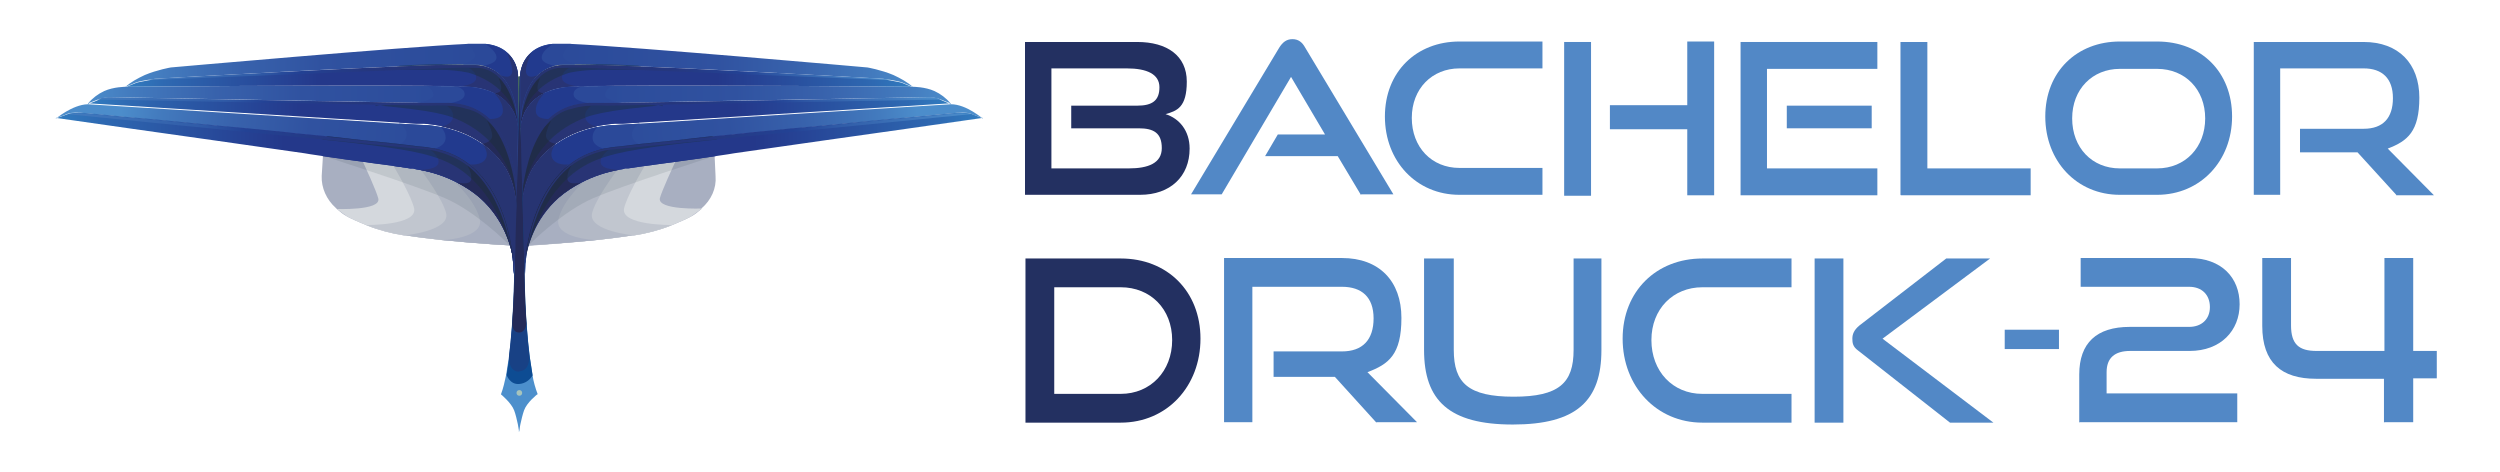 <?xml version="1.0" encoding="UTF-8"?>
<svg id="Ebene_1" xmlns="http://www.w3.org/2000/svg" version="1.1" xmlns:xlink="http://www.w3.org/1999/xlink" viewBox="0 0 530 100">
  <!-- Generator: Adobe Illustrator 29.0.1, SVG Export Plug-In . SVG Version: 2.1.0 Build 192)  -->
  <defs>
    <style>
      .st0 {
        fill: url(#linear-gradient2);
      }

      .st1 {
        fill: #233061;
      }

      .st2 {
        fill: #46695d;
      }

      .st3 {
        fill: url(#linear-gradient13);
      }

      .st3, .st4, .st5, .st6, .st7, .st8, .st9, .st10 {
        isolation: isolate;
      }

      .st3, .st4, .st5, .st6, .st8, .st9 {
        opacity: .4;
      }

      .st11 {
        fill: url(#linear-gradient10);
      }

      .st4 {
        fill: url(#linear-gradient11);
      }

      .st12 {
        fill: url(#linear-gradient21);
      }

      .st5 {
        fill: url(#linear-gradient25);
      }

      .st13 {
        fill: url(#linear-gradient27);
      }

      .st14 {
        fill: #184185;
      }

      .st15 {
        fill: url(#linear-gradient1);
      }

      .st16 {
        fill: url(#linear-gradient9);
      }

      .st17 {
        fill: url(#linear-gradient18);
      }

      .st18 {
        stroke: #010101;
        stroke-miterlimit: 10;
      }

      .st18, .st19 {
        fill: none;
      }

      .st20 {
        fill: url(#linear-gradient23);
      }

      .st21 {
        fill: url(#linear-gradient8);
      }

      .st22 {
        fill: #c1c6cf;
      }

      .st23 {
        fill: url(#linear-gradient16);
      }

      .st24 {
        fill: #5288c6;
      }

      .st25 {
        fill: #b3b9c6;
      }

      .st26 {
        fill: url(#linear-gradient22);
      }

      .st6 {
        fill: url(#linear-gradient12);
      }

      .st27 {
        fill: #223a8e;
      }

      .st28 {
        fill: url(#linear-gradient29);
      }

      .st29 {
        fill: url(#linear-gradient19);
      }

      .st30 {
        fill: #283475;
      }

      .st31 {
        fill: #0d4c93;
      }

      .st32 {
        fill: url(#linear-gradient28);
      }

      .st7 {
        fill: url(#linear-gradient3);
      }

      .st7, .st10 {
        opacity: .1;
      }

      .st33 {
        fill: url(#linear-gradient20);
      }

      .st34 {
        fill: url(#linear-gradient4);
      }

      .st8 {
        fill: url(#linear-gradient26);
      }

      .st35 {
        fill: #2b4999;
      }

      .st36 {
        fill: #24388a;
      }

      .st37 {
        fill: url(#linear-gradient14);
      }

      .st38 {
        fill: url(#linear-gradient5);
      }

      .st9 {
        fill: url(#linear-gradient24);
      }

      .st39 {
        fill: #d1ded9;
      }

      .st40 {
        fill: url(#linear-gradient15);
      }

      .st41 {
        fill: url(#linear-gradient17);
      }

      .st10 {
        fill: url(#linear-gradient7);
      }

      .st42 {
        fill: #a7c4bc;
      }

      .st43 {
        fill: url(#linear-gradient6);
      }

      .st44 {
        fill: #a8afc1;
      }

      .st45 {
        fill: #273472;
      }

      .st46 {
        fill: url(#linear-gradient);
      }

      .st47 {
        fill: #242a58;
      }

      .st48 {
        fill: #d4d8dd;
      }
    </style>
    <linearGradient id="linear-gradient" x1="143.8" y1="-385.8" x2="235" y2="-385.8" gradientTransform="translate(-33.5 -355.5) scale(1 -1)" gradientUnits="userSpaceOnUse">
      <stop offset="0" stop-color="#2b4999"/>
      <stop offset=".2" stop-color="#2c4c9b"/>
      <stop offset=".5" stop-color="#3052a0"/>
      <stop offset=".7" stop-color="#3862ac"/>
      <stop offset=".9" stop-color="#437bbe"/>
      <stop offset="1" stop-color="#4c8dcb"/>
    </linearGradient>
    <linearGradient id="linear-gradient1" x1="149.1" y1="-398.2" x2="229.1" y2="-389.8" xlink:href="#linear-gradient"/>
    <linearGradient id="linear-gradient2" x1="144.8" y1="-395.4" x2="241.8" y2="-395.4" gradientTransform="translate(-33.5 -355.5) scale(1 -1)" gradientUnits="userSpaceOnUse">
      <stop offset=".5" stop-color="#24388a"/>
      <stop offset=".6" stop-color="#264395"/>
      <stop offset=".9" stop-color="#2e69b2"/>
      <stop offset="1" stop-color="#317dc0"/>
    </linearGradient>
    <linearGradient id="linear-gradient3" x1="159.8" y1="-387.7" x2="160.4" y2="-389" gradientTransform="translate(-33.5 -355.5) scale(1 -1)" gradientUnits="userSpaceOnUse">
      <stop offset="0" stop-color="#193032"/>
      <stop offset="1" stop-color="#193032"/>
    </linearGradient>
    <linearGradient id="linear-gradient4" x1="144" y1="-387.6" x2="235" y2="-387.6" xlink:href="#linear-gradient2"/>
    <linearGradient id="linear-gradient5" x1="143.7" y1="-373.4" x2="227.1" y2="-373.4" xlink:href="#linear-gradient"/>
    <linearGradient id="linear-gradient6" x1="143.8" y1="-375.8" x2="227.1" y2="-375.8" xlink:href="#linear-gradient2"/>
    <linearGradient id="linear-gradient7" x1="460.4" y1="-387.7" x2="461" y2="-389" gradientTransform="translate(554.2 -355.5) rotate(-180)" xlink:href="#linear-gradient3"/>
    <linearGradient id="linear-gradient8" x1="144.8" y1="-397.9" x2="185.2" y2="-397.9" gradientTransform="translate(-33.5 -355.5) scale(1 -1)" gradientUnits="userSpaceOnUse">
      <stop offset=".2" stop-color="#24388a"/>
      <stop offset="1" stop-color="#24388a"/>
    </linearGradient>
    <linearGradient id="linear-gradient9" x1="145.5" y1="-394.4" x2="145.5" y2="-435.7" gradientTransform="translate(-33.5 -355.5) scale(1 -1)" gradientUnits="userSpaceOnUse">
      <stop offset="0" stop-color="#273472"/>
      <stop offset=".2" stop-color="#273475"/>
      <stop offset=".4" stop-color="#25377f"/>
      <stop offset=".6" stop-color="#234295"/>
      <stop offset=".7" stop-color="#305ba7"/>
      <stop offset=".9" stop-color="#427cbf"/>
      <stop offset="1" stop-color="#4c8fcc"/>
    </linearGradient>
    <linearGradient id="linear-gradient10" x1="141.7" y1="-394.4" x2="141.7" y2="-435.7" xlink:href="#linear-gradient9"/>
    <linearGradient id="linear-gradient11" x1="160.1" y1="-387.6" x2="160.9" y2="-389.3" xlink:href="#linear-gradient3"/>
    <linearGradient id="linear-gradient12" x1="154.3" y1="-378.4" x2="155.1" y2="-380" xlink:href="#linear-gradient3"/>
    <linearGradient id="linear-gradient13" x1="153.7" y1="-368.3" x2="154.2" y2="-369.4" xlink:href="#linear-gradient3"/>
    <linearGradient id="linear-gradient14" x1="144.8" y1="-395.4" x2="239.3" y2="-395.4" xlink:href="#linear-gradient9"/>
    <linearGradient id="linear-gradient15" x1="144" y1="-387.6" x2="233" y2="-387.6" xlink:href="#linear-gradient9"/>
    <linearGradient id="linear-gradient16" x1="143.8" y1="-375.8" x2="222.6" y2="-375.8" xlink:href="#linear-gradient9"/>
    <linearGradient id="linear-gradient17" x1="444.4" x2="535.6" gradientTransform="translate(554.2 -355.5) rotate(-180)" xlink:href="#linear-gradient"/>
    <linearGradient id="linear-gradient18" x1="449.7" y1="-398.2" x2="529.7" y2="-389.8" gradientTransform="translate(554.2 -355.5) rotate(-180)" xlink:href="#linear-gradient"/>
    <linearGradient id="linear-gradient19" x1="445.4" y1="-395.4" x2="542.4" y2="-395.4" gradientTransform="translate(554.2 -355.5) rotate(-180)" xlink:href="#linear-gradient2"/>
    <linearGradient id="linear-gradient20" x1="444.6" y1="-387.6" x2="535.6" y2="-387.6" gradientTransform="translate(554.2 -355.5) rotate(-180)" xlink:href="#linear-gradient2"/>
    <linearGradient id="linear-gradient21" x1="444.3" y1="-373.4" x2="527.7" y2="-373.4" gradientTransform="translate(554.2 -355.5) rotate(-180)" xlink:href="#linear-gradient"/>
    <linearGradient id="linear-gradient22" x1="444.4" y1="-375.8" x2="527.7" y2="-375.8" gradientTransform="translate(554.2 -355.5) rotate(-180)" xlink:href="#linear-gradient2"/>
    <linearGradient id="linear-gradient23" x1="445.4" y1="-397.9" x2="485.8" y2="-397.9" gradientTransform="translate(554.2 -355.5) rotate(-180)" xlink:href="#linear-gradient8"/>
    <linearGradient id="linear-gradient24" x1="460.7" y1="-387.6" x2="461.5" y2="-389.3" gradientTransform="translate(554.2 -355.5) rotate(-180)" xlink:href="#linear-gradient3"/>
    <linearGradient id="linear-gradient25" x1="454.9" y1="-378.4" x2="455.7" y2="-380" gradientTransform="translate(554.2 -355.5) rotate(-180)" xlink:href="#linear-gradient3"/>
    <linearGradient id="linear-gradient26" x1="454.3" y1="-368.3" x2="454.8" y2="-369.4" gradientTransform="translate(554.2 -355.5) rotate(-180)" xlink:href="#linear-gradient3"/>
    <linearGradient id="linear-gradient27" x1="47.8" y1="-395.4" x2="142.4" y2="-395.4" gradientTransform="translate(-33.5 -355.5) scale(1 -1)" gradientUnits="userSpaceOnUse">
      <stop offset="0" stop-color="#4c8fcc"/>
      <stop offset="0" stop-color="#427cbf"/>
      <stop offset=".3" stop-color="#305ba7"/>
      <stop offset=".4" stop-color="#234295"/>
      <stop offset=".6" stop-color="#25377f"/>
      <stop offset=".8" stop-color="#273475"/>
      <stop offset="1" stop-color="#273472"/>
    </linearGradient>
    <linearGradient id="linear-gradient28" x1="54.1" y1="-387.6" x2="143.1" y2="-387.6" xlink:href="#linear-gradient27"/>
    <linearGradient id="linear-gradient29" x1="64.6" y1="-375.8" x2="143.3" y2="-375.8" xlink:href="#linear-gradient27"/>
  </defs>
  <g>
    <path class="st1" d="M217.3,41.3V8.9h23.8c6.3,0,10.5,2.9,10.5,8.4s-2.1,6.2-4.5,6.9c2.9.9,5.1,3.5,5.1,7.3,0,5.9-4.1,9.8-10.5,9.8h-24.4ZM227.1,27.2v-4.8h14c3.2,0,4.7-1.1,4.7-3.9s-2.7-4-6.9-4h-16v21.2h16.4c4.1,0,7-1.1,7-4.3s-1.7-4.2-4.9-4.2h-14.4Z"/>
    <path class="st24" d="M288.5,41.3l-4.9-8.2h-15.4l2.7-4.6h10l-7.2-12.2-14.7,24.9h-6.5l18.7-31.1c.7-1.1,1.5-1.8,2.8-1.8s2.1.7,2.7,1.8l18.7,31.1h-6.8Z"/>
    <path class="st24" d="M309.4,41.3c-9.1,0-15.8-7.1-15.8-16.6s6.7-15.9,15.8-15.9h17.6v5.7h-17.6c-5.8,0-10.1,4.3-10.1,10.5s4.2,10.6,10.1,10.6h17.6v5.7h-17.6Z"/>
    <path class="st24" d="M331.6,41.5V8.9h5.7v32.6h-5.7ZM357.7,41.5v-14.1h-16.4v-5.1h16.4v-13.5h5.7v32.6h-5.7Z"/>
    <path class="st24" d="M369,41.3V8.9h29v5.7h-23.4v21.1h23.4v5.7h-29ZM378.8,27.2v-4.8h18v4.8h-18Z"/>
    <path class="st24" d="M402.9,41.3V8.9h5.7v26.8h21.9v5.7h-27.5Z"/>
    <path class="st24" d="M449.4,41.3c-9.1,0-15.8-7.1-15.8-16.6s6.7-15.9,15.8-15.9h7.9c9.4,0,15.9,6.5,15.9,15.9s-6.7,16.6-15.9,16.6h-7.9ZM457.3,35.7c6,0,10.2-4.5,10.2-10.6s-4.2-10.5-10.2-10.5h-7.9c-5.8,0-10.1,4.3-10.1,10.5s4.2,10.6,10.1,10.6h7.9Z"/>
    <path class="st24" d="M508,41.3l-8.2-9h-12.2v-5h13.5c4.1,0,6.2-2.3,6.2-6.5s-2.3-6.3-6.2-6.3h-17.7v26.8h-5.6V8.9h23.3c7.4,0,11.8,4.6,11.8,11.8s-2.5,9.2-6.7,10.8l9.8,9.9h-8Z"/>
    <path class="st1" d="M217.4,89.6v-34.8h20.2c9.8,0,16.9,6.9,16.9,17s-7.1,17.8-16.9,17.8h-20.2ZM237.6,83.5c6.3,0,10.9-4.8,10.9-11.4s-4.6-11.2-10.9-11.2h-14.1v22.6h14.1Z"/>
    <path class="st24" d="M291.8,89.6l-8.8-9.7h-13v-5.4h14.5c4.4,0,6.7-2.5,6.7-7s-2.5-6.7-6.7-6.7h-19v28.7h-6v-34.8h25c7.9,0,12.6,4.9,12.6,12.7s-2.7,9.8-7.2,11.5l10.5,10.6h-8.6Z"/>
    <path class="st24" d="M333.6,54.8h5.9v19.4c0,10.8-5.3,15.8-18.8,15.8s-18.8-5.1-18.8-15.8v-19.4h6.3v19.4c0,7,3.1,9.9,12.7,9.9s12.7-2.9,12.7-9.9v-19.4Z"/>
    <path class="st24" d="M360.9,89.6c-9.7,0-16.9-7.7-16.9-17.8s7.2-17,16.9-17h18.9v6.1h-18.9c-6.2,0-10.8,4.6-10.8,11.2s4.5,11.4,10.8,11.4h18.9v6.1h-18.9Z"/>
    <path class="st24" d="M384.7,89.6v-34.8h6.1v34.8h-6.1ZM413.4,89.6l-19.5-15.3c-1.1-.8-1.2-1.6-1.2-2.5s.3-1.8,1.5-2.8l18.4-14.2h9.3l-22.8,17,23.5,17.8h-9.3Z"/>
    <path class="st24" d="M425,74v-4.1h11.5v4.1h-11.5Z"/>
    <path class="st24" d="M440.8,89.6v-10.2c0-6.7,3.7-10.1,10.7-10.1h12.6c2.6,0,4.4-1.6,4.4-4.2s-1.7-4.3-4.4-4.3h-23v-6.1h23c6.9,0,10.7,4.2,10.7,9.8s-4,9.9-10.6,9.9h-12.6c-3.3,0-5,1.5-5,4.5v4.5h27.7v6.1h-33.4Z"/>
    <path class="st24" d="M505.4,89.6v-9.3h-14.4c-7.3,0-11.4-3.4-11.4-11.2v-14.4h6.1v14.3c0,4,1.7,5.4,5.4,5.4h14.4v-19.7h6.1v19.7h5v5.8h-5v9.3h-6.1Z"/>
  </g>
  <g>
    <polygon class="st2" points="109.6 16.2 110.9 16.2 110.5 27.1 109.2 27.1 109.6 16.2"/>
    <path class="st44" d="M148.7,44.3h0c-.7.6-1.4,1.2-2.2,1.6-.3.2-.6.3-1,.5-1,.5-2.1.9-3.2,1.4-2.5,1-5.2,1.7-7.8,2.1h-.4c-2.4.4-5.1.7-7.7,1-5.8.6-11.6,1-14.2,1.2-.9,0-1.5,0-1.5,0l2.1-14,9.2-1.7,10-1.9,5.7-1,6.3-1.2,3.7-.7,3.7-.7v2c.1,0,.1.2.1.2l.2,4.3c.2,2.5-.9,5-3,6.8Z"/>
    <path class="st46" d="M201.5,21.9c0,0-1.6-.6-2.3-.9s-2.3-.4-2.3-.4c0,0-44.1.8-65,1.2-2.7,0-5,0-6.8.1-3.8,0-6.6,1.3-8.6,3.3-5.4,5-5.9,14.2-5.9,17.3l-.2-15.6c.3-3.2,2.3-5.9,5.1-7.2h0c1.3-.6,3-1.1,5.2-1.3.8,0,1.8,0,3.1-.1h0c1.6,0,3.7,0,6-.1,20.5-.2,63.8.2,63.8.2,0,0,2.5,0,4.5.9,1.3.6,2.5,1.5,3.4,2.6Z"/>
    <path class="st15" d="M208.3,25s-1.9-.6-2.5-.9-2.8-.2-2.8-.2c0,0-44.9,4.3-67.1,6.7-2.3.2-4.4.5-6.1.7-.4,0-.8.1-1.2.2h0c-2.8.4-5.4,1.6-7.6,3.3-7.5,5.7-9.2,16.5-9.6,21.1,0,.7-.1,1.4-.1,2.2,0,0-.9-9.8-.6-14.4.3-4.6,2.2-7.8,2.2-7.8,1.3-2.1,3-3.9,5-5.3h0c3.1-2.2,6.5-3.2,8.9-3.7h0c1.2-.2,2.4-.4,3.6-.4l5.3-.3h0l65.9-4.1c3.3,0,6.8,3.1,6.8,3.1Z"/>
    <path class="st48" d="M148.7,44.3h0l-2.2,1.6c-.3.2-.6.3-1,.5-1,.5-2.1.9-3.2,1.4-2.5,1-5.2,1.7-7.8,2.1h-.4c-2.4.4-5.1.7-7.7,1-7.9.8-15.6,1.2-15.6,1.2l2.1-14,9.2-1.7,10-1.9,5.7-1,6.3-1.2c-1.7,3.6-3.8,8.2-4.2,9.7-.6,2.6,9,2.2,9,2.2Z"/>
    <path class="st0" d="M208.3,25l-16.1,2.3-17.7,2.5-18.9,2.7-1.2.2-2.7.4-4.8.7-6.6.9-3.7.5-1.4.2-2,.3h-.7c-.4.2-.8.2-1.3.3h0c-2.8.5-5.5,1.4-8,2.7-1.7.9-3.3,1.9-4.8,3.2-2.5,2.1-4.4,4.8-5.6,7.8-.8,1.9-1.3,3.8-1.6,5.8h0c0,0,0,.1,0,.2s0,0,0,.1c.3-3.7,1.5-11.3,5.8-17.1.4-.5.8-1.1,1.3-1.6.5-.6,1.1-1.2,1.7-1.7,2.3-2,5.1-3.3,8-3.9.5-.1,1.1-.2,1.7-.3,1.3-.1,2.8-.3,4.4-.5h0l1.7-.2,3.9-.4c2.3-.2,4.8-.5,7.4-.8l3.6-.4h.2s6.2-.6,6.2-.6l2.8-.3c4.9-.5,9.9-1,14.6-1.4,7.2-.7,13.8-1.4,18.9-1.8,5.9-.6,9.6-.9,9.6-.9,0,0,2.1,0,2.8.2h0c.7.3,2.4.9,2.4.9Z"/>
    <path class="st22" d="M142.2,47.8c-2.5,1-5.2,1.7-7.8,2.1h-.4c-2.4.4-5.1.7-7.7,1-7.9.8-15.6,1.2-15.6,1.2l2.1-14,9.2-1.7,10-1.9,5.7-1c-2,3.2-4.9,8.4-5.4,10.7-.7,3.6,10,3.5,10,3.5Z"/>
    <path class="st25" d="M134.4,49.9h-.4c-2.4.4-5.1.7-7.7,1-7.9.8-15.6,1.2-15.6,1.2l2.1-14,9.2-1.7,10-1.9c-2,2.6-5.9,8-6.5,10.8-.7,3.7,8.9,4.6,8.9,4.6Z"/>
    <path class="st18" d="M131.3,28.4"/>
    <path class="st18" d="M88.9,31.3"/>
    <path class="st18" d="M88.9,28.4"/>
    <path class="st18" d="M110.5,43.6"/>
    <path class="st44" d="M126.2,50.9c-7.9.8-15.6,1.2-15.6,1.2l2.1-14,9.2-1.7,2.2,1.8s-4.7,4.1-5.7,8.2c-1,4.1,7.8,4.5,7.8,4.5Z"/>
    <path class="st7" d="M151.7,33.1h-.3c-2.3.8-19.1,6.1-25.6,8.9-6.3,2.7-13,9.2-13.7,10-.9,0-1.5,0-1.5,0l2.1-14,9.2-1.7,10-1.9,5.7-1,6.3-1.2,3.7-.7,3.8,1.3h.3Z"/>
    <path class="st19" d="M111.1,58s0-.8.1-2.2c0,.7-.1,1.4-.1,2.2Z"/>
    <path class="st35" d="M135.9,30.6c-2.3.2-4.4.5-6.1.7-.4,0-.8.1-1.2.2h0c-2.8.4-5.4,1.6-7.6,3.3-7.5,5.7-9.2,16.5-9.6,21.1,0,.7-.1,1.4-.1,2.2,0,0-.9-9.8-.6-14.4s2.2-7.8,2.2-7.8c1.3-2.1,3-3.9,5-5.3h0c3.1-2.2,6.5-3.2,8.9-3.7h0c1.2-.2,2.4-.4,3.6-.4l5.3-.3c-.1,0-1.8.8-1.7,2.4,0,1.6,2,2.2,2,2.2Z"/>
    <path class="st27" d="M128.5,31.5h0c-2.8.4-5.4,1.6-7.6,3.3-7.5,5.7-9.2,16.5-9.6,21.1,0,.7-.1,1.4-.1,2.2,0,0-.9-9.8-.6-14.4s2.2-7.8,2.2-7.8c1.3-2.1,3-3.9,5-5.3h0c3.1-2.2,6.5-3.2,8.9-3.7,0,0-1.4,1.2-1,2.8.4,1.6,2.8,1.9,2.8,1.9Z"/>
    <path class="st19" d="M110.5,43.6v-1.1c0,.7,0,1.1,0,1.1Z"/>
    <path class="st34" d="M201.5,21.9l-65.9,4.1h0l-3.5.2h-1.7c-1.2.1-2.4.3-3.6.5h0c-2.5.5-5.8,1.5-8.9,3.7h0c-2,1.4-3.7,3.2-5,5.3,0,0-1.9,3.1-2.2,7.8v-1.1c0-2.6.4-9.3,3.5-14.4,1.7-2.8,4.3-5.1,8.1-5.9,1-.2,1.9-.3,2.9-.3h4.9c0,0,1.5,0,1.5,0h1.5s3,0,3,0c22.1-.4,60.9-1.1,60.9-1.1,0,0,1.5,0,2.3.4l.4.2,1.9.8Z"/>
    <path class="st36" d="M135.5,26l-3.5.2h-1.7c-1.2.1-2.4.3-3.6.5h0c-2.5.5-5.8,1.5-8.9,3.7h0c-2,1.4-3.7,3.2-5,5.3,0,0-1.9,3.1-2.2,7.8v-1.1c0-2.6.4-9.3,3.5-14.4,1.7-2.8,4.3-5.1,8.1-5.9,1-.2,1.9-.3,2.9-.3h4.9c0,0,2.3.3,2.3.3,0,0-1.3.8-.6,2.4.6,1.5,3.4,1.4,3.8,1.4Z"/>
    <path class="st30" d="M126.7,26.8c-2.5.5-5.8,1.5-8.9,3.7h0c-2,1.4-3.7,3.2-5,5.3,0,0-1.9,3.1-2.2,7.8v-1.1c0-2.6.4-9.3,3.5-14.4,1.7-2.8,4.3-5.1,8.1-5.9l3.2.2s-1.7,1-1.3,2.6c.4,1.6,2.4,1.8,2.6,1.8Z"/>
    <path class="st47" d="M117.8,30.5c-2,1.4-3.7,3.2-5,5.3,0,0-1.9,3.1-2.2,7.8v-1.1c0-2.6.4-9.3,3.5-14.4l2.8-2.6s-1.4,2.5-1.1,3.6,2,1.4,2,1.4Z"/>
    <path class="st19" d="M110.3,26.9v-.2c0,.1,0,.2,0,.2Z"/>
    <path class="st38" d="M193.5,18.4c0,0-1.3-.5-2.2-.9-1-.4-4.1-.8-4.1-.8,0,0-49.9-2.9-65-3-1.3,0-2.3,0-3,0-.4,0-.8,0-1.2.1-1.4.2-2.7.9-3.8,1.8h0c-3.7,3.3-3.9,9.6-3.9,11v-10.4c-.1,0-.1-3,2.3-5.1h0c1-.9,2.5-1.6,4.5-1.8.5,0,1,0,1.6,0,.5,0,1.3,0,2.2,0,13.3.6,63,5,63,5,0,0,2.9.5,5.5,1.6,1.5.7,3,1.5,4.2,2.6Z"/>
    <path class="st43" d="M193.5,18.4s-43.4-.4-63.8-.2h-1.6c-1.7,0-3.2,0-4.4.1-1.3,0-2.4,0-3.1.1-2.1.1-3.8.6-5.2,1.3-2.8,1.3-4.7,3.9-5.1,7,0,.2,0,.3,0,.3v-.2h0c0-1.1.1-5.6,2.2-8.9.9-1.5,2.3-2.9,4.2-3.5.8-.3,1.7-.5,2.6-.5,1.4,0,4,0,7.4,0h1.2c2.3,0,4.8.2,7.5.3,20.5.8,51.8,2.6,51.8,2.6,0,0,.9.1,1.8.3.9.2,1.8.3,2.3.5,1,.4,2.2.9,2.2.9Z"/>
    <path class="st36" d="M129.7,18.2h-1.6c-1.7,0-3.2,0-4.4.1-1.3,0-2.4,0-3.1.1-2.1.1-3.8.6-5.2,1.3-2.8,1.3-4.7,3.9-5.1,7,0,.2,0,.3,0,.3v-.2c0-1,0-5.5,2.2-8.9.9-1.5,2.3-2.9,4.2-3.5.8-.3,1.7-.5,2.6-.5,1.4,0,4,0,7.4,0l.6.2s-3.3-.2-3.1,1.8c.2,1.9,5.2,2.3,5.6,2.3Z"/>
    <path class="st30" d="M123.7,18.3c-1.3,0-2.4,0-3.1.1-2.1.1-3.8.6-5.2,1.3-2.8,1.3-4.7,3.9-5.1,7,0,.2,0,.3,0,.3v-.2c0-1,0-5.5,2.2-8.9.9-1.5,2.3-2.9,4.2-3.5h4s-1.9.9-1.5,2.4,4.6,1.6,4.6,1.6Z"/>
    <path class="st47" d="M115.5,19.7c-2.8,1.3-4.7,3.9-5.1,7,0,.2,0,.3,0,.3v-.2c0-1,0-5.5,2.2-8.9l1.9-1.4s-.8,1.9-.5,2.6,1.6.7,1.6.7Z"/>
    <path class="st18" d="M88.9,28.4"/>
    <path class="st44" d="M71.4,44.3h0c.7.6,1.4,1.2,2.2,1.6.3.2.6.3,1,.5,1,.5,2.1.9,3.2,1.4,2.5,1,5.2,1.7,7.8,2.1h.4c2.4.4,5.1.7,7.7,1,7.9.8,15.6,1.2,15.6,1.2l-2.1-14-9.2-1.7-10-1.9-5.7-1-6.3-1.2-7.4-1.4-.4,6.4c-.1,2.5,1,5,3,6.8Z"/>
    <path class="st48" d="M71.4,44.3h0l2.2,1.6c.3.2.6.3,1,.5,1,.5,2.1.9,3.2,1.4,2.5,1,5.2,1.7,7.8,2.1h.4c2.4.4,5.1.7,7.7,1,7.9.8,15.6,1.2,15.6,1.2l-2.1-14-9.2-1.7-10-1.9-5.7-1-6.3-1.2c1.7,3.6,3.8,8.2,4.2,9.8.6,2.6-9,2.2-9,2.2Z"/>
    <path class="st22" d="M77.9,47.8c2.5,1,5.2,1.7,7.8,2.1h.4c2.4.4,5.1.7,7.7,1,7.9.8,15.6,1.2,15.6,1.2l-2.1-14-9.2-1.7-10-1.9-5.7-1c2,3.2,4.9,8.4,5.4,10.7.7,3.6-10,3.5-10,3.5Z"/>
    <path class="st25" d="M85.7,49.9h.4c2.4.4,5.1.7,7.7,1,7.9.8,15.6,1.2,15.6,1.2l-2.1-14-9.2-1.7-10-1.9c2,2.6,5.9,8,6.5,10.8.7,3.7-8.9,4.6-8.9,4.6Z"/>
    <path class="st44" d="M93.9,50.9c7.9.8,15.6,1.2,15.6,1.2l-2.1-14-9.2-1.7-2.2,1.8s4.7,4.1,5.7,8.2-7.8,4.5-7.8,4.5Z"/>
    <path class="st10" d="M68.4,33.1h.3c2.3.8,19.1,6.1,25.6,8.9,6.3,2.7,13,9.2,13.7,10,.9,0,1.5,0,1.5,0l-2.1-14-9.2-1.7-10-1.9-5.7-1-6.3-1.2-3.7-.7-3.8,1.3h-.3Z"/>
    <path class="st39" d="M84.9,49.8"/>
    <path class="st18" d="M88.9,31.3"/>
    <path class="st18" d="M109.6,43.6"/>
    <path class="st18" d="M88.9,28.4"/>
    <path class="st18" d="M131.3,31.3"/>
    <path class="st18" d="M131.3,28.4"/>
    <path class="st45" d="M120.9,34.7c-7.5,5.7-9.2,16.5-9.6,21.1,0,.7-.1,1.4-.1,2.2,0,0-.9-9.8-.6-14.4s2.2-7.8,2.2-7.8c1.3-2.1,3-3.9,5-5.3-.1.2-1.6,2-.5,3.4,1.2,1.4,3.6.9,3.6.9Z"/>
    <path class="st35" d="M131.9,21.8c-2.7,0-5,0-6.8.1-3.8,0-6.6,1.3-8.6,3.3-5.4,5-5.9,14.2-5.9,17.3l-.2-15.6c.3-3.2,2.3-5.9,5.1-7.2h0c1.3-.6,3-1.1,5.2-1.3.8,0,1.8,0,3.1-.1h0c1.6,0,3.7,0,6-.1,0,0-1.4.6-1.5,1.9,0,1.1,2.8,1.6,3.6,1.7Z"/>
    <path class="st27" d="M125.1,21.9c-3.8,0-6.6,1.3-8.6,3.3-5.4,5-5.9,14.2-5.9,17.3l-.2-15.6c.3-3.2,2.3-5.9,5.1-7.2h0c1.3-.6,3-1.1,5.2-1.3.8,0,1.8,0,3.1-.1-.1,0-2.2.2-2.2,1.7,0,1.6,3.5,1.9,3.5,1.9Z"/>
    <path class="st18" d="M109.6,43.6"/>
    <path class="st19" d="M109,58s0-.8-.1-2.2c0,.7.1,1.4.1,2.2Z"/>
    <path class="st19" d="M109.8,26.9v-.2c0,.1,0,.2,0,.2Z"/>
    <path class="st18" d="M131.3,28.4"/>
    <path class="st18" d="M131.3,31.3"/>
    <path class="st18" d="M110.5,43.6"/>
    <path class="st21" d="M151.7,33.1l-4.8.7-6.6.9-3.7.5-1.4.2-2,.3h-.7c-.4.2-.8.2-1.3.3h0c-2.8.5-5.5,1.4-8,2.7-1.7.9-3.3,1.9-4.8,3.2-5.2,4.6-6.7,10.4-7.2,13.6h0c0,0,0,.1,0,.2s0,0,0,.1c.3-3.7,1.5-11.3,5.8-17.1.4-.5.8-1.1,1.3-1.6.5-.6,1.1-1.2,1.7-1.7,2.3-2,5.1-3.3,8-3.9.5-.1,1.1-.2,1.7-.3,1.3-.1,2.8-.3,4.4-.5h0l1.7-.2,3.9-.4c2.3-.2,4.8-.5,7.4-.8l3.6-.4.6.2s-1.5,1-1.6,2.2,2,1.6,2,1.6Z"/>
    <path class="st16" d="M113.9,83.6s-2.2,1.7-2.8,3.4-1.1,4.6-1.1,4.6v-10.1s0-2.6,0-2.6V21.1c0,0,0-4.9,0-4.9v2.6c0,0,.1,2.4.1,2.4l1,36.9s0,4.9.5,10.6h0c.2,2.3.4,4.7.7,7h0s0,0,0,0c0,0,0,0,0,0,0,0,0,0,0,0,.2,1.4.4,2.7.6,3.9.2,1.3.6,2.7,1.1,4Z"/>
    <path class="st11" d="M110.1,16.2v54.3c0,0,0,8.4,0,8.4v12.7s-.5-3-1.1-4.6-2.8-3.4-2.8-3.4c.5-1.3.8-2.7,1.1-4.1.2-1.2.4-2.5.6-3.9h0s0,0,0,0c.3-2.3.5-4.7.7-7h0c.4-5.7.5-10.6.5-10.6l1-36.9v-2.4c0,0,.1-2.5.1-2.5Z"/>
    <path class="st36" d="M136.6,35.2l-1.4.2-2,.3h-.7c-.4.2-.8.2-1.3.3h0c-2.8.5-5.5,1.4-8,2.7-1.7.9-3.3,1.9-4.8,3.2-5.2,4.6-6.7,10.4-7.2,13.6h0c0,0,0,.1,0,.2s0,0,0,.1c.3-3.7,1.5-11.3,5.8-17.1.4-.5.8-1.1,1.3-1.6.5-.6,1.1-1.2,1.7-1.7,2.3-2,5.1-3.3,8-3.9.5-.1,1.1-.2,1.7-.3,1.3-.1,2.8-.3,4.4-.5h0l1.7-.2.5.2s-1.5,1.2-1.7,2.5,2,1.9,2,1.9Z"/>
    <path class="st30" d="M131.3,36h0c-2.8.5-5.5,1.4-8,2.7-1.7.9-3.3,1.9-4.8,3.2-5.2,4.6-6.7,10.4-7.2,13.6h0c0,0,0,.1,0,.2s0,0,0,.1c.3-3.7,1.5-11.3,5.8-17.1.4-.5.8-1.1,1.3-1.6,2.5-2.9,6-4.8,9.8-5.6l.8.3s-2.1,1.5-1.6,2.9,4.1,1.3,4.1,1.3Z"/>
    <path class="st47" d="M123.2,38.7c-1.7.9-3.3,1.9-4.8,3.2-5.2,4.6-6.7,10.4-7.2,13.6h0c0,0,0,.1,0,.2s0,0,0,.1c.3-3.7,1.5-11.3,5.8-17.1.4-.5.8-1.1,1.3-1.6.5-.6,1.1-1.2,1.7-1.7l1.2-.4s-1.1,1.6-.9,3,2.8.7,2.8.7Z"/>
    <path class="st4" d="M151.9,29.6s-12.4,1.2-19,2.5-10.6,3.2-14.4,7.6c-2.6,2.9-4.4,6.8-5.6,10-.8,1.9-1.3,3.8-1.6,5.8h0c0,0,0,.1,0,.2s0,0,0,.1c.3-3.7,1.5-11.3,5.8-17.1.4-.5.8-1.1,1.3-1.6.5-.6,1.1-1.2,1.7-1.7,2.3-2,5.1-3.3,8-3.9.5-.1,1.1-.2,1.7-.3,1.3-.1,2.8-.3,4.4-.5h0l1.7-.2,3.9-.4c2.3-.2,4.8-.5,7.4-.8l3.6-.4h.2s1,.4,1,.4Z"/>
    <path class="st6" d="M140.5,22.3s-6.6.6-10.4,1.2-5.4,1.2-5.4,1.2c-14.1,5-14.2,18.7-14.2,19v-1.1c0-2.6.4-9.3,3.5-14.4,1.7-2.8,4.3-5.1,8.1-5.9,1-.2,1.9-.3,2.9-.3h4.9c0,0,1.5,0,1.5,0h1.5s3,0,3,0l4.6.5Z"/>
    <path class="st3" d="M137.4,14.8s-6.9,0-10.5,0c-2,0-4.1.2-6.1.6-9.9,3-10.6,10.9-10.6,11.1,0-1.1.1-5.5,2.2-8.9.9-1.5,2.3-2.9,4.2-3.5.8-.3,1.7-.5,2.6-.5,1.4,0,4,0,7.4,0h1.2c2.3,0,4.8.2,7.5.3l2,.8Z"/>
    <path class="st37" d="M205.8,24.2c-16.6,1.7-73.5,7.3-76.2,7.5-3.2.3-6.3,2-6.3,2-9.4,4.8-11.6,19.3-11.9,21.8h0c0,0,0,.1,0,.2s0,0,0,.1c.3-3.7,1.5-11.3,5.8-17.1.4-.5.8-1.1,1.3-1.6,2.7-3,6.4-5.3,11.4-5.8,1.3-.1,2.8-.3,4.4-.5h0c1.7-.2,3.6-.4,5.5-.6,2.3-.2,4.8-.5,7.4-.8,3.2-.3,6.5-.7,9.9-1l2.8-.3c4.9-.5,9.9-1,14.6-1.4,7.2-.7,13.8-1.4,18.9-1.8,5.9-.6,9.6-.9,9.6-.9,0,0,2.1,0,2.8.2h0Z"/>
    <path class="st40" d="M199.5,21.1l-70.9,1.3c-4.7-.3-7.1.6-7.1.6-10.4,1.9-11,20.5-11,20.5v-1.1c0-4.4,1.1-20.4,14.6-20.6,1.7,0,3.8,0,6.4,0,20.8-.3,65.4-1.2,65.4-1.2,0,0,1.5,0,2.3.4l.4.2Z"/>
    <path class="st23" d="M189,17l-64.4-2.6c-2.1-.1-4.2-.1-6.2,0-6.7.8-8,10.6-8.1,12.3,0,.2,0,.3,0,.3v-.2c0-1.6.3-12.6,8.9-13,1.6,0,4.7,0,8.6,0,19.1.6,59.4,2.9,59.4,2.9,0,0,.8.1,1.8.3Z"/>
    <path class="st31" d="M112.9,79.6c-.6,1-1.6,1.7-2.8,1.8h0c-2,.2-2.7-1.9-2.7-1.9.2-1.2.4-2.5.6-3.9h0s0,0,0,0c1-7.9,1.1-17.6,1.1-17.6l1-36.9v-4.9,2.6c0,0,.1-2.6.1-2.6v4.9l1,36.9s.1,9.7,1.1,17.6h0s0,0,0,0c0,0,0,0,0,0,0,0,0,0,0,0,.2,1.4.4,2.7.6,3.9Z"/>
    <path class="st45" d="M116.5,25.2c-5.4,5-5.9,14.2-5.9,17.3l-.2-15.6c.3-3.2,2.3-5.9,5.1-7.2,0,0-2,1.8-1.9,3.8,0,2,2.9,1.7,2.9,1.7Z"/>
    <path class="st14" d="M110.1,78.8h0c-2.3,0-2.2-2.8-2.2-3.2h0s0,0,0,0c1-7.9,1.1-17.6,1.1-17.6l1-36.9v-4.9,2.6c0,0,.1-2.6.1-2.6v4.9l1,36.9s.1,9.7,1.1,17.6h0s0,0,0,0c0,0,0,0,0,0,0,0,0,0,0,0,0,.6,0,3-2.1,3.1Z"/>
    <path class="st35" d="M122.3,13.7c-1.3,0-2.3,0-3,0-.4,0-.8,0-1.2.1-1.4.2-2.7.9-3.8,1.8h0c-3.7,3.3-3.9,9.6-3.9,11v-10.4c-.1,0-.1-3,2.3-5.1h0c1-.9,2.5-1.6,4.5-1.8.5,0,1,0,1.6,0,.5,0,1.3,0,2.2,0h0s-.9.5-1.6,2.2c-.4.9,1.4,1.8,3,2.3Z"/>
    <path class="st27" d="M118,13.9c-1.4.2-2.7.9-3.8,1.8h0c-3.7,3.3-3.9,9.6-3.9,11v-10.4c-.1,0-.1-3,2.3-5.1h0c1-.9,2.5-1.6,4.5-1.8-.6.4-2.6,1.8-2.2,3.1.2.8,1.7,1.3,3.1,1.5Z"/>
    <path class="st39" d="M135.2,49.8"/>
    <path class="st45" d="M114.2,15.7c-3.7,3.3-3.9,9.6-3.9,11v-10.4c-.1,0-.1-3,2.3-5.1,0,.2-1.5,3.1-1,4.4s2.5.3,2.6.2Z"/>
    <path class="st41" d="M18.7,21.9c0,0,1.6-.6,2.3-.9s2.3-.4,2.3-.4c0,0,44.1.8,65,1.2,2.7,0,5,0,6.8.1,3.8,0,6.6,1.3,8.6,3.3,5.4,5,5.9,14.2,5.9,17.3l.2-15.6c-.3-3.2-2.3-5.9-5.1-7.2h0c-1.3-.6-3-1.1-5.2-1.3-.8,0-1.8,0-3.1-.1h0c-1.6,0-3.7,0-6-.1-20.5-.2-63.8.2-63.8.2,0,0-2.5,0-4.5.9-1.3.6-2.5,1.5-3.4,2.6Z"/>
    <path class="st17" d="M11.9,25s1.9-.6,2.5-.9,2.8-.2,2.8-.2c0,0,44.9,4.3,67.1,6.7,2.3.2,4.4.5,6.1.7.4,0,.8.1,1.2.2h0c2.8.4,5.4,1.6,7.6,3.3,7.5,5.7,9.2,16.5,9.6,21.1,0,.7.1,1.4.1,2.2,0,0,.9-9.8.6-14.4s-2.2-7.8-2.2-7.8c-1.3-2.1-3-3.9-5-5.3h0c-3.1-2.2-6.5-3.2-8.9-3.7h0c-1.2-.2-2.4-.4-3.6-.4l-5.3-.3h0l-65.9-4.1c-3.3.1-6.8,3.1-6.8,3.1Z"/>
    <path class="st29" d="M11.9,25l16.1,2.3,17.7,2.5,18.9,2.7,1.2.2,2.7.4,4.8.7,6.6.9,3.7.5,1.4.2,2,.3h.7c.4.2.8.2,1.3.3h0c2.8.5,5.5,1.4,8,2.7,1.7.9,3.3,1.9,4.8,3.2,2.5,2.1,4.4,4.8,5.6,7.8.8,1.9,1.3,3.8,1.6,5.8h0c0,0,0,.1,0,.2s0,0,0,.1c-.3-3.7-1.5-11.3-5.7-17.1-.4-.5-.8-1.1-1.3-1.6-.5-.6-1.1-1.2-1.7-1.7-2.3-2-5.1-3.3-8-3.9-.5-.1-1.1-.2-1.7-.3-1.3-.1-2.8-.3-4.4-.5h0l-1.7-.2-3.8-.4c-2.3-.2-4.8-.5-7.4-.8l-3.6-.4h-.2s-6.2-.6-6.2-.6l-2.8-.3c-4.9-.5-9.9-1-14.6-1.4-7.2-.7-13.8-1.4-18.9-1.8-5.9-.6-9.6-.9-9.6-.9,0,0-2.1,0-2.8.2h0c-.7.3-2.5.9-2.5.9Z"/>
    <path class="st18" d="M88.9,28.4"/>
    <path class="st18" d="M131.2,31.3"/>
    <path class="st18" d="M131.2,28.4"/>
    <path class="st18" d="M109.6,43.6"/>
    <path class="st19" d="M109,58s0-.8-.1-2.2c0,.7.1,1.4.1,2.2Z"/>
    <path class="st35" d="M84.3,30.6c2.3.2,4.4.5,6.1.7.4,0,.8.1,1.2.2h0c2.8.4,5.4,1.6,7.6,3.3,7.5,5.7,9.2,16.5,9.6,21.1,0,.7.1,1.4.1,2.2,0,0,.9-9.8.6-14.4s-2.2-7.8-2.2-7.8c-1.3-2.1-3-3.9-5-5.3h0c-3.1-2.2-6.5-3.2-8.9-3.7h0c-1.2-.2-2.4-.4-3.6-.4l-5.3-.3c.1,0,1.8.8,1.7,2.4,0,1.6-2,2.2-2,2.2Z"/>
    <path class="st27" d="M91.6,31.5h0c2.8.4,5.4,1.6,7.6,3.3,7.5,5.7,9.2,16.5,9.6,21.1,0,.7.1,1.4.1,2.2,0,0,.9-9.8.6-14.4-.3-4.6-2.2-7.8-2.2-7.8-1.3-2.1-3-3.9-5-5.3h0c-3.1-2.2-6.5-3.2-8.9-3.7,0,0,1.4,1.2,1,2.8-.4,1.6-2.8,1.9-2.8,1.9Z"/>
    <path class="st19" d="M109.6,43.6v-1.1c0,.7,0,1.1,0,1.1Z"/>
    <path class="st33" d="M18.7,21.9l65.9,4.1h0l3.6.2h1.7c1.2.1,2.4.3,3.6.5h0c2.5.5,5.8,1.5,8.9,3.7h0c2,1.4,3.7,3.2,5,5.3,0,0,1.9,3.1,2.2,7.8v-1.1c0-2.6-.4-9.3-3.5-14.4-1.7-2.8-4.3-5.1-8.1-5.9-1-.2-1.9-.3-2.9-.3h-4.9c0,0-1.5,0-1.5,0h-1.5s-3,0-3,0c-22.1-.4-60.9-1.1-60.9-1.1,0,0-1.5,0-2.3.4l-.4.2-2,.8Z"/>
    <path class="st36" d="M84.6,26l3.6.2h1.7c1.2.1,2.4.3,3.6.5h0c2.5.5,5.8,1.5,8.9,3.7h0c2,1.4,3.7,3.2,5,5.3,0,0,1.9,3.1,2.2,7.8v-1.1c0-2.6-.4-9.3-3.5-14.4-1.7-2.8-4.3-5.1-8.1-5.9-1-.2-1.9-.3-2.9-.3h-4.9c0,0-2.3.3-2.3.3,0,0,1.3.8.6,2.4-.6,1.5-3.4,1.4-3.8,1.4Z"/>
    <path class="st30" d="M93.4,26.8c2.5.5,5.8,1.5,8.9,3.7h0c2,1.4,3.7,3.2,5,5.3,0,0,1.9,3.1,2.2,7.8v-1.1c0-2.6-.4-9.3-3.5-14.4-1.7-2.8-4.3-5.1-8.1-5.9l-3.2.2s1.7,1,1.3,2.6c-.4,1.6-2.4,1.8-2.6,1.8Z"/>
    <path class="st47" d="M102.3,30.5c2,1.4,3.7,3.2,5,5.3,0,0,1.9,3.1,2.2,7.8v-1.1c0-2.6-.4-9.3-3.5-14.4l-2.8-2.6s1.4,2.5,1.1,3.6-2,1.4-2,1.4Z"/>
    <path class="st19" d="M109.8,26.9v-.2c0,.1,0,.2,0,.2Z"/>
    <path class="st12" d="M26.6,18.4c0,0,1.3-.5,2.2-.9,1-.4,4.1-.8,4.1-.8,0,0,49.9-2.9,65-3,1.3,0,2.3,0,3,0,.4,0,.8,0,1.2.1,1.4.2,2.7.9,3.8,1.8h0c3.7,3.3,3.9,9.6,3.9,11v-10.4c.1,0,.1-3-2.3-5.1h0c-1-.9-2.5-1.6-4.5-1.8-.5,0-1,0-1.6,0-.5,0-1.3,0-2.2,0-13.3.6-63,5-63,5,0,0-2.9.5-5.5,1.6-1.5.7-3,1.5-4.2,2.6Z"/>
    <path class="st26" d="M26.6,18.4s43.4-.4,63.8-.2h1.6c1.7,0,3.2,0,4.4.1,1.3,0,2.4,0,3.1.1,2.1.1,3.8.6,5.2,1.3,2.8,1.3,4.7,3.9,5.1,7,0,.2,0,.3,0,.3v-.2h0c0-1.1-.1-5.6-2.2-8.9-.9-1.5-2.3-2.9-4.2-3.5-.8-.3-1.7-.5-2.6-.5-1.4,0-4,0-7.4,0h-1.2c-2.3,0-4.8.2-7.5.3-20.5.8-51.8,2.6-51.8,2.6,0,0-.9.1-1.8.3-.9.2-1.8.3-2.3.5-1,.4-2.2.9-2.2.9Z"/>
    <path class="st36" d="M90.4,18.2h1.6c1.7,0,3.2,0,4.4.1,1.3,0,2.4,0,3.1.1,2.1.1,3.8.6,5.2,1.3,2.8,1.3,4.7,3.9,5.1,7,0,.2,0,.3,0,.3v-.2c0-1,0-5.5-2.2-8.9-.9-1.5-2.3-2.9-4.2-3.5-.8-.3-1.7-.5-2.6-.5-1.4,0-4,0-7.4,0l-.6.2s3.3-.2,3.1,1.8c-.2,1.9-5.2,2.3-5.6,2.3Z"/>
    <path class="st30" d="M96.4,18.3c1.3,0,2.4,0,3.1.1,2.1.1,3.8.6,5.2,1.3,2.8,1.3,4.7,3.9,5.1,7,0,.2,0,.3,0,.3v-.2c0-1,0-5.5-2.2-8.9-.9-1.5-2.3-2.9-4.2-3.5h-4s1.9.9,1.5,2.4-4.6,1.6-4.6,1.6Z"/>
    <path class="st47" d="M104.7,19.7c2.8,1.3,4.7,3.9,5.1,7,0,.2,0,.3,0,.3v-.2c0-1,0-5.5-2.2-8.9l-1.9-1.4s.8,1.9.5,2.6-1.6.7-1.6.7Z"/>
    <path class="st18" d="M131.2,28.4"/>
    <path class="st39" d="M135.2,49.8"/>
    <path class="st18" d="M131.2,31.3"/>
    <path class="st18" d="M110.5,43.6"/>
    <path class="st18" d="M131.2,28.4"/>
    <path class="st18" d="M88.9,31.3"/>
    <path class="st18" d="M88.9,28.4"/>
    <path class="st45" d="M99.2,34.7c7.5,5.7,9.2,16.5,9.6,21.1,0,.7.1,1.4.1,2.2,0,0,.9-9.8.6-14.4-.3-4.6-2.2-7.8-2.2-7.8-1.3-2.1-3-3.9-5-5.3.1.2,1.6,2,.5,3.4-1.2,1.4-3.6.9-3.6.9Z"/>
    <path class="st35" d="M88.3,21.8c2.7,0,5,0,6.8.1,3.8,0,6.6,1.3,8.6,3.3,5.4,5,5.9,14.2,5.9,17.3l.2-15.6c-.3-3.2-2.3-5.9-5.1-7.2h0c-1.3-.6-3-1.1-5.2-1.3-.8,0-1.8,0-3.1-.1h0c-1.6,0-3.7,0-6-.1,0,0,1.4.6,1.5,1.9,0,1.1-2.8,1.6-3.6,1.7Z"/>
    <path class="st27" d="M95,21.9c3.8,0,6.6,1.3,8.6,3.3,5.4,5,5.9,14.2,5.9,17.3l.2-15.6c-.3-3.2-2.3-5.9-5.1-7.2h0c-1.3-.6-3-1.1-5.2-1.3-.8,0-1.8,0-3.1-.1.1,0,2.2.2,2.2,1.7,0,1.6-3.5,1.9-3.5,1.9Z"/>
    <path class="st18" d="M110.5,43.6"/>
    <path class="st19" d="M111.1,58s0-.8.1-2.2c0,.7-.1,1.4-.1,2.2Z"/>
    <path class="st19" d="M110.3,26.9v-.2.2Z"/>
    <path class="st18" d="M88.9,28.4"/>
    <path class="st18" d="M88.9,31.3"/>
    <path class="st18" d="M109.6,43.6"/>
    <path class="st20" d="M68.4,33.1l4.8.7,6.6.9,3.7.5,1.4.2,2,.3h.7c.4.2.8.2,1.3.3h0c2.8.5,5.5,1.4,8,2.7,1.7.9,3.3,1.9,4.8,3.2,5.2,4.6,6.7,10.4,7.2,13.6h0c0,0,0,.1,0,.2s0,0,0,.1c-.3-3.7-1.5-11.3-5.7-17.1-.4-.5-.8-1.1-1.3-1.6-.5-.6-1.1-1.2-1.7-1.7-2.3-2-5.1-3.3-8-3.9-.5-.1-1.1-.2-1.7-.3-1.3-.1-2.8-.3-4.4-.5h0l-1.7-.2-3.8-.4c-2.3-.2-4.8-.5-7.4-.8l-3.6-.4-.6.2s1.5,1,1.6,2.2-2,1.6-2,1.6Z"/>
    <path class="st36" d="M83.5,35.2l1.4.2,2,.3h.7c.4.2.8.2,1.3.3h0c2.8.5,5.5,1.4,8,2.7,1.7.9,3.3,1.9,4.8,3.2,5.2,4.6,6.7,10.4,7.2,13.6h0c0,0,0,.1,0,.2s0,0,0,.1c-.3-3.7-1.5-11.3-5.7-17.1-.4-.5-.8-1.1-1.3-1.6-.5-.6-1.1-1.2-1.7-1.7-2.3-2-5.1-3.3-8-3.9-.5-.1-1.1-.2-1.7-.3-1.3-.1-2.8-.3-4.4-.5h0l-1.7-.2-.5.2s1.5,1.2,1.7,2.5-2,1.9-2,1.9Z"/>
    <path class="st30" d="M88.9,36h0c2.8.5,5.5,1.4,8,2.7,1.7.9,3.3,1.9,4.8,3.2,5.2,4.6,6.7,10.4,7.2,13.6h0c0,0,0,.1,0,.2s0,0,0,.1c-.3-3.7-1.5-11.3-5.7-17.1-.4-.5-.8-1.1-1.3-1.6-2.5-2.9-6-4.8-9.8-5.6l-.8.3s2.1,1.5,1.6,2.9-4.1,1.3-4.1,1.3Z"/>
    <path class="st47" d="M96.9,38.7c1.7.9,3.3,1.9,4.8,3.2,5.2,4.6,6.7,10.4,7.2,13.6h0c0,0,0,.1,0,.2s0,0,0,.1c-.3-3.7-1.5-11.3-5.7-17.1-.4-.5-.8-1.1-1.3-1.6-.5-.6-1.1-1.2-1.7-1.7l-1.2-.4s1.1,1.6.9,3-2.8.7-2.8.7Z"/>
    <path class="st9" d="M68.3,29.6s12.4,1.2,19,2.5,10.6,3.2,14.4,7.6c2.6,2.9,4.4,6.8,5.6,10,.8,1.9,1.3,3.8,1.6,5.8h0c0,0,0,.1,0,.2s0,0,0,.1c-.3-3.7-1.5-11.3-5.7-17.1-.4-.5-.8-1.1-1.3-1.6-.5-.6-1.1-1.2-1.7-1.7-2.3-2-5.1-3.3-8-3.9-.5-.1-1.1-.2-1.7-.3-1.3-.1-2.8-.3-4.4-.5h0l-1.7-.2-3.8-.4c-2.3-.2-4.8-.5-7.4-.8l-3.6-.4h-.2s-1,.5-1,.5Z"/>
    <path class="st5" d="M79.6,22.3s6.6.6,10.4,1.2,5.4,1.2,5.4,1.2c14.1,5,14.2,18.7,14.2,19v-1.1c0-2.6-.4-9.3-3.5-14.4-1.7-2.8-4.3-5.1-8.1-5.9-1-.2-1.9-.3-2.9-.3h-4.9c0,0-1.5,0-1.5,0h-1.5s-3,0-3,0l-4.6.5Z"/>
    <path class="st8" d="M82.7,14.8s6.9,0,10.5,0c2,0,4.1.2,6.1.6,9.9,3,10.6,10.9,10.6,11.1,0-1.1-.1-5.5-2.2-8.9-.9-1.5-2.3-2.9-4.2-3.5-.8-.3-1.7-.5-2.6-.5-1.4,0-4,0-7.4,0h-1.2c-2.3,0-4.8.2-7.5.3l-2,.8Z"/>
    <path class="st13" d="M14.3,24.2c16.6,1.7,73.5,7.3,76.2,7.5,3.2.3,6.4,2,6.4,2,9.4,4.8,11.6,19.3,11.9,21.8h0c0,0,0,.1,0,.2s0,0,0,.1c-.3-3.7-1.5-11.3-5.7-17.1-.4-.5-.8-1.1-1.3-1.6-2.7-3-6.4-5.3-11.4-5.8-1.3-.1-2.8-.3-4.4-.5h0c-1.7-.2-3.6-.4-5.5-.6-2.3-.2-4.8-.5-7.4-.8-3.2-.3-6.5-.7-9.9-1l-2.8-.3c-4.9-.5-9.9-1-14.6-1.4-7.2-.7-13.8-1.4-18.9-1.8-5.9-.6-9.6-.9-9.6-.9,0,0-2.1,0-2.8.2h-.1Z"/>
    <path class="st32" d="M20.6,21.1l70.9,1.3c4.7-.3,7.1.6,7.1.6,10.4,1.9,11,20.5,11,20.5v-1.1c0-4.4-1.1-20.4-14.6-20.6-1.7,0-3.8,0-6.4,0-20.8-.3-65.4-1.2-65.4-1.2,0,0-1.5,0-2.3.4l-.4.2Z"/>
    <path class="st28" d="M31.1,17l64.4-2.6c2.1-.1,4.2-.1,6.2,0,6.7.8,8,10.6,8.1,12.3,0,.2,0,.3,0,.3v-.2c0-1.6-.3-12.6-8.9-13-1.6,0-4.7,0-8.6,0-19.1.6-59.4,2.9-59.4,2.9,0,0-.8.1-1.8.3Z"/>
    <path class="st45" d="M103.7,25.2c5.4,5,5.9,14.2,5.9,17.3l.2-15.6c-.3-3.2-2.3-5.9-5.1-7.2,0,0,2,1.8,1.9,3.8,0,2-2.9,1.7-2.9,1.7Z"/>
    <path class="st35" d="M97.8,13.7c1.3,0,2.3,0,3,0,.4,0,.8,0,1.2.1,1.4.2,2.7.9,3.8,1.8h0c3.7,3.3,3.9,9.6,3.9,11v-10.4c.1,0,.1-3-2.3-5.1h0c-1-.9-2.5-1.6-4.5-1.8-.5,0-1,0-1.6,0-.5,0-1.3,0-2.2,0h0s.9.5,1.6,2.2c.4.9-1.4,1.8-3,2.3Z"/>
    <path class="st27" d="M102.1,13.9c1.4.2,2.7.9,3.8,1.8h0c3.7,3.3,3.9,9.6,3.9,11v-10.4c.1,0,.1-3-2.3-5.1h0c-1-.9-2.5-1.6-4.5-1.8.6.4,2.6,1.8,2.2,3.1-.2.8-1.7,1.3-3.1,1.5Z"/>
    <path class="st45" d="M105.9,15.7c3.7,3.3,3.9,9.6,3.9,11v-10.4c.1,0,.1-3-2.3-5.1,0,.2,1.5,3.1,1,4.4s-2.5.3-2.6.2Z"/>
    <path class="st47" d="M111.6,68.6h0c0,0-.1,1.8-1.5,1.9h0c-1.5,0-1.5-1.7-1.5-1.9h0c.4-5.7.5-10.6.5-10.6l1-36.9v-4.9,2.6c0,0,.1-2.6.1-2.6v4.9l1,36.9s0,4.9.4,10.6Z"/>
    <circle class="st42" cx="110.1" cy="83.3" r=".6"/>
  </g>
</svg>